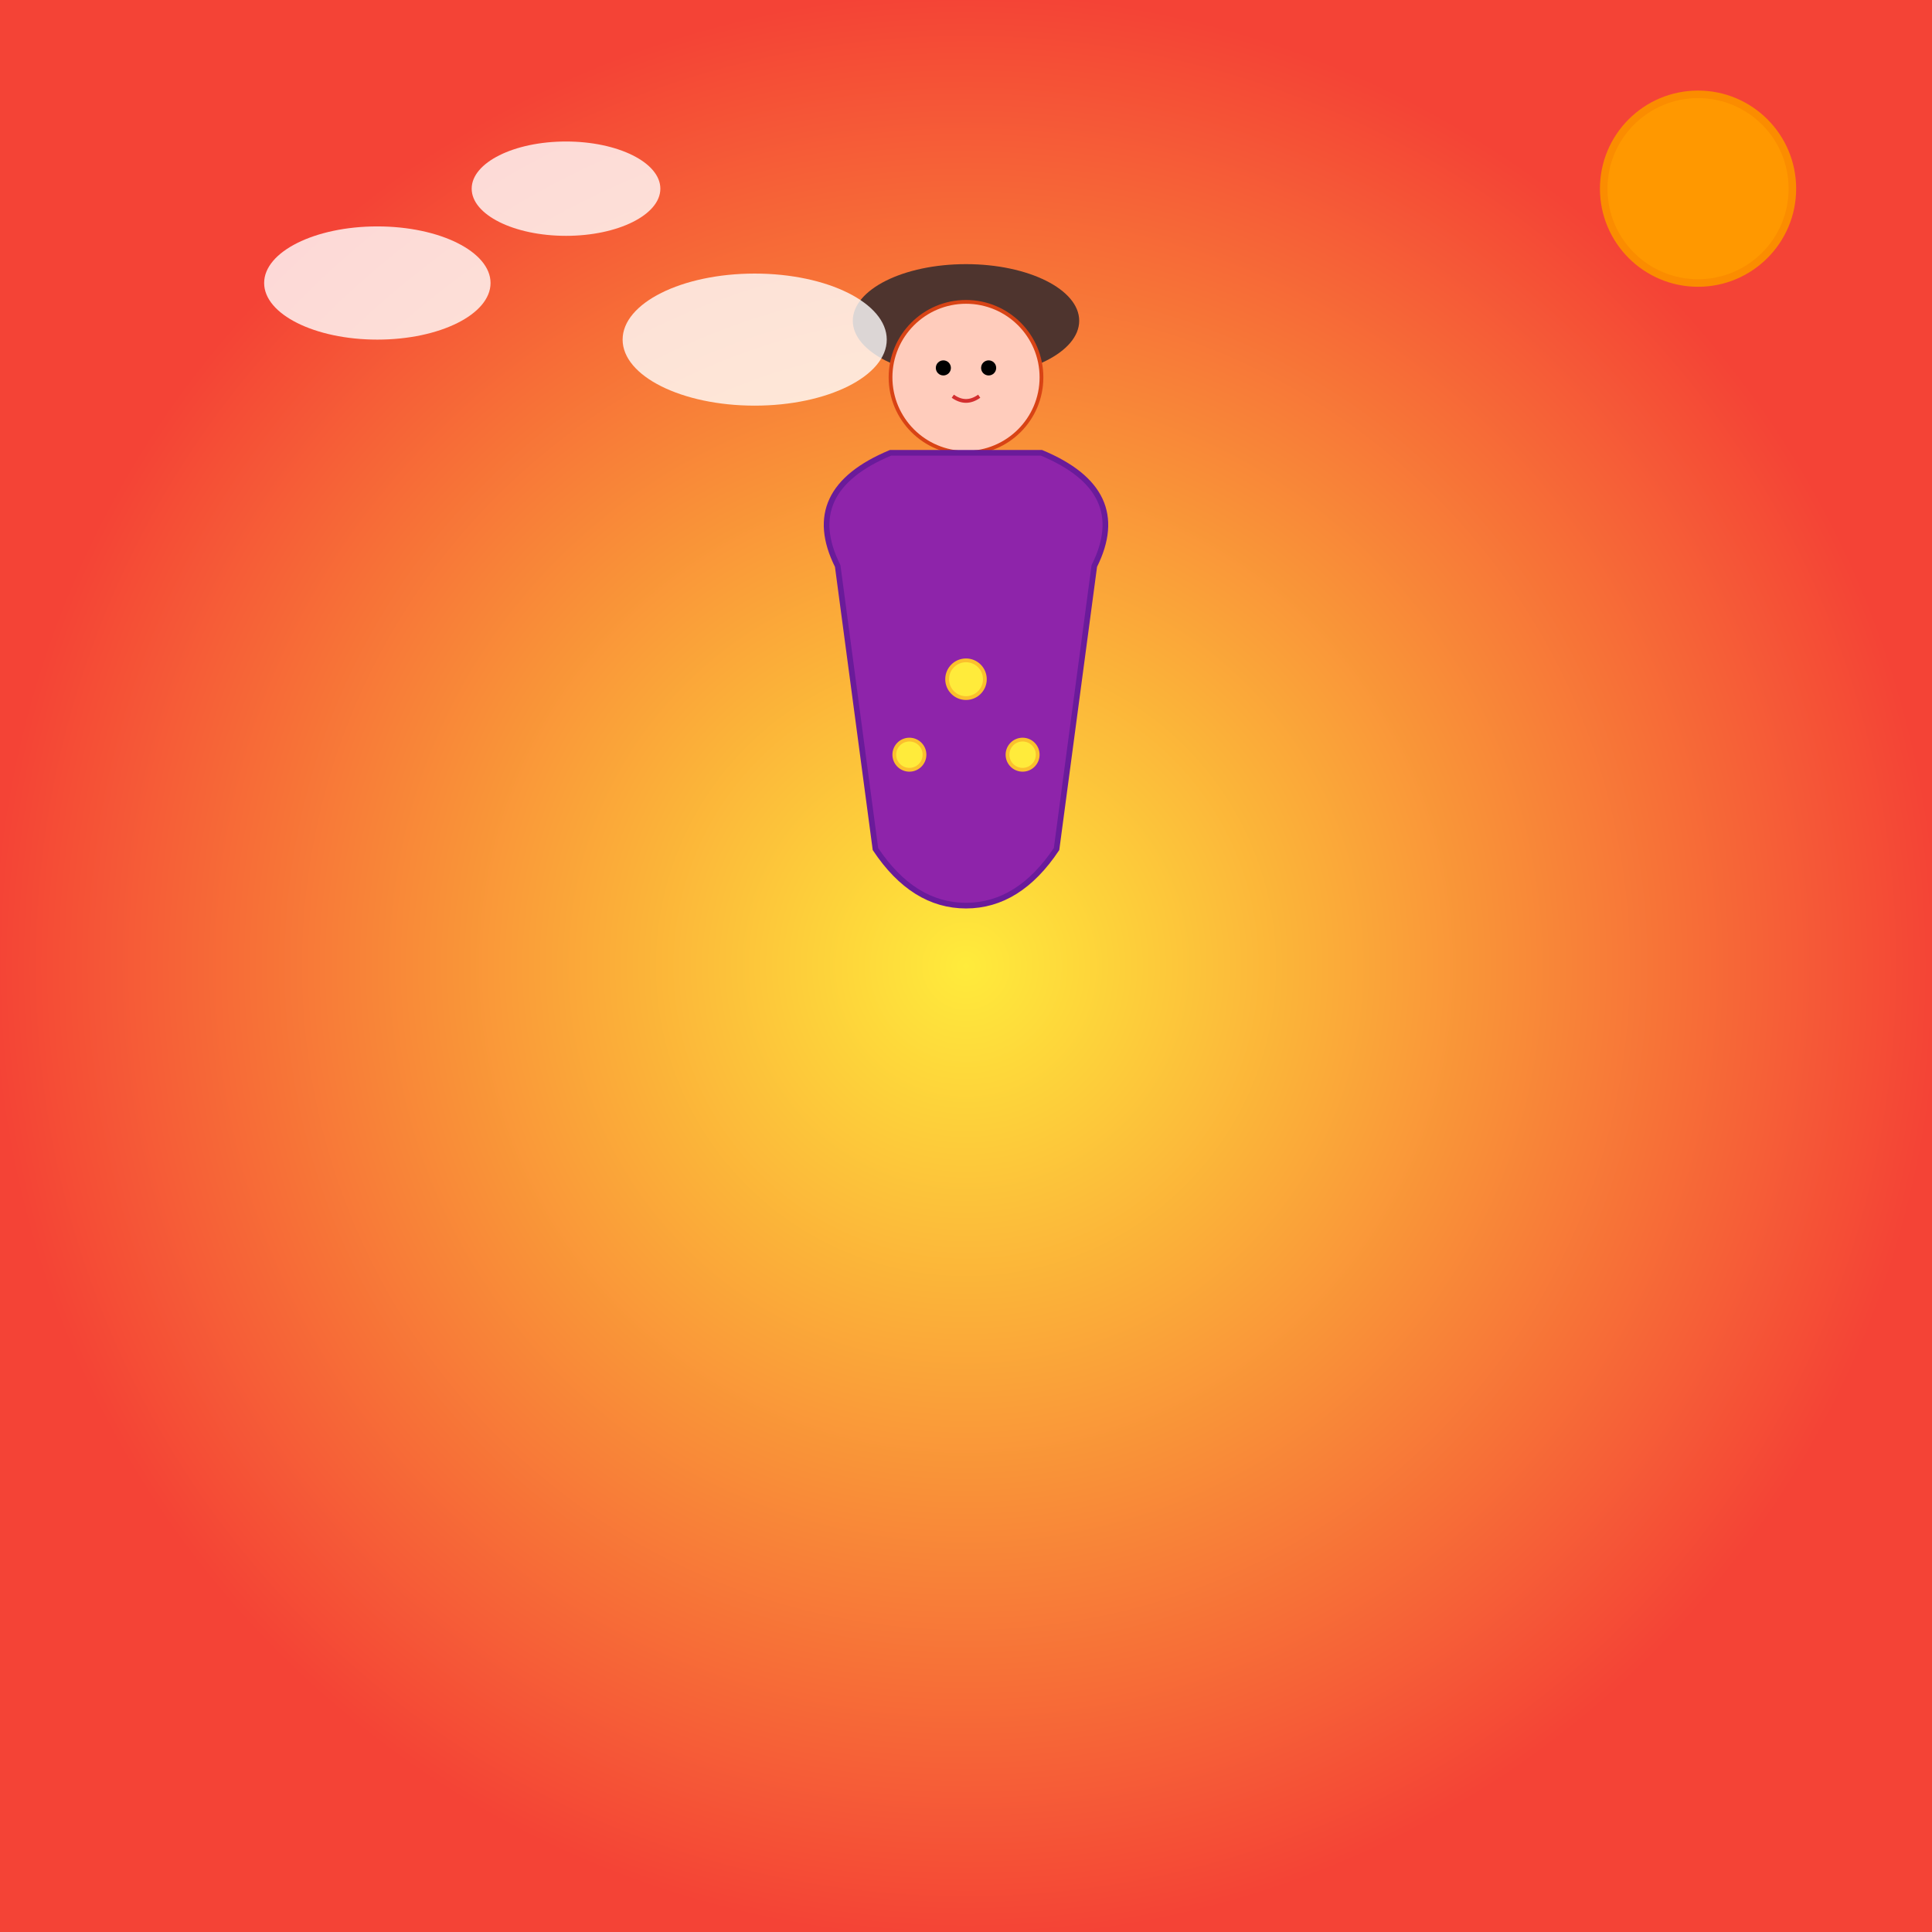 <!--

Generated by DrawGPT.
Free, open source, AI generated images in SVG, PNG, and HTML Canvas format.
https://drawgpt.ai

Created: 2025-05-13T15:56:47+00:00
-->
<svg id="svg-main-1" class="scene" xmlns="http://www.w3.org/2000/svg" xmlns:xlink="http://www.w3.org/1999/xlink"   viewBox="0 0 1024 1024">
  <rect x="0" y="0" width="1024" height="1024" fill="#333333" stroke="none"/>
  <title id="title-1" class="title">Cheerful Lady in a Whimsical Dress</title>
  <desc id="desc-1" class="description">A fun twist on a classic muse, sporting a playful dress, quirky hair, and big smile under a magical gradient sky!</desc>
  <defs id="defs-1" class="definitions">
    <radialGradient id="grad-bg-1" class="gradient">
      <stop id="grad-stop-1" class="gradient-stop" offset="0%" style="stop-color:#ffeb3b;stop-opacity:1" />
      <stop id="grad-stop-2" class="gradient-stop" offset="100%" style="stop-color:#f44336;stop-opacity:1" />
    </radialGradient>
  </defs>
  <rect id="bg-rect-1" class="background" x="0" y="0" width="1024" height="1024" fill="url(#grad-bg-1)" />
  
  <!-- Hair -->
  <ellipse id="woman-hair-1" class="hair" cx="512" cy="170" rx="60" ry="30" fill="#4e342e" />

  <!-- Head -->
  <circle id="woman-head-1" class="head" cx="512" cy="200" r="40" fill="#ffccbc" stroke="#d84315" stroke-width="2" />
  
  <!-- Eyes -->
  <circle id="woman-eye-left-1" class="eye" cx="500" cy="195" r="4" fill="#000" />
  <circle id="woman-eye-right-1" class="eye" cx="524" cy="195" r="4" fill="#000" />
  
  <!-- Mouth -->
  <path id="woman-mouth-1" class="mouth" d="M505,210 Q512,215 519,210" fill="none" stroke="#d32f2f" stroke-width="2" />

  <!-- Dress (fun and playful) -->
  <path id="woman-dress-1" class="dress" d="M472,240 L552,240 Q600,260 580,300 L560,450 Q540,480 512,480 Q484,480 464,450 L444,300 Q424,260 472,240 Z" fill="#8e24aa" stroke="#6a1b9a" stroke-width="3" />
  
  <!-- Additional playful details on dress -->
  <circle id="dress-deco-1" class="decoration" cx="512" cy="360" r="10" fill="#ffeb3b" stroke="#fbc02d" stroke-width="2" />
  <circle id="dress-deco-2" class="decoration" cx="482" cy="400" r="8" fill="#ffeb3b" stroke="#fbc02d" stroke-width="2" />
  <circle id="dress-deco-3" class="decoration" cx="542" cy="400" r="8" fill="#ffeb3b" stroke="#fbc02d" stroke-width="2" />

  <!-- Fun background elements -->
  <circle id="sun-1" class="sun" cx="900" cy="100" r="50" fill="#ff9800" stroke="#fb8c00" stroke-width="4" />
  <ellipse id="cloud-1" class="cloud" cx="200" cy="150" rx="60" ry="30" fill="#ffffff" opacity="0.8" />
  <ellipse id="cloud-2" class="cloud" cx="300" cy="100" rx="50" ry="25" fill="#ffffff" opacity="0.8" />
  <ellipse id="cloud-3" class="cloud" cx="400" cy="180" rx="70" ry="35" fill="#ffffff" opacity="0.8" />
</svg>